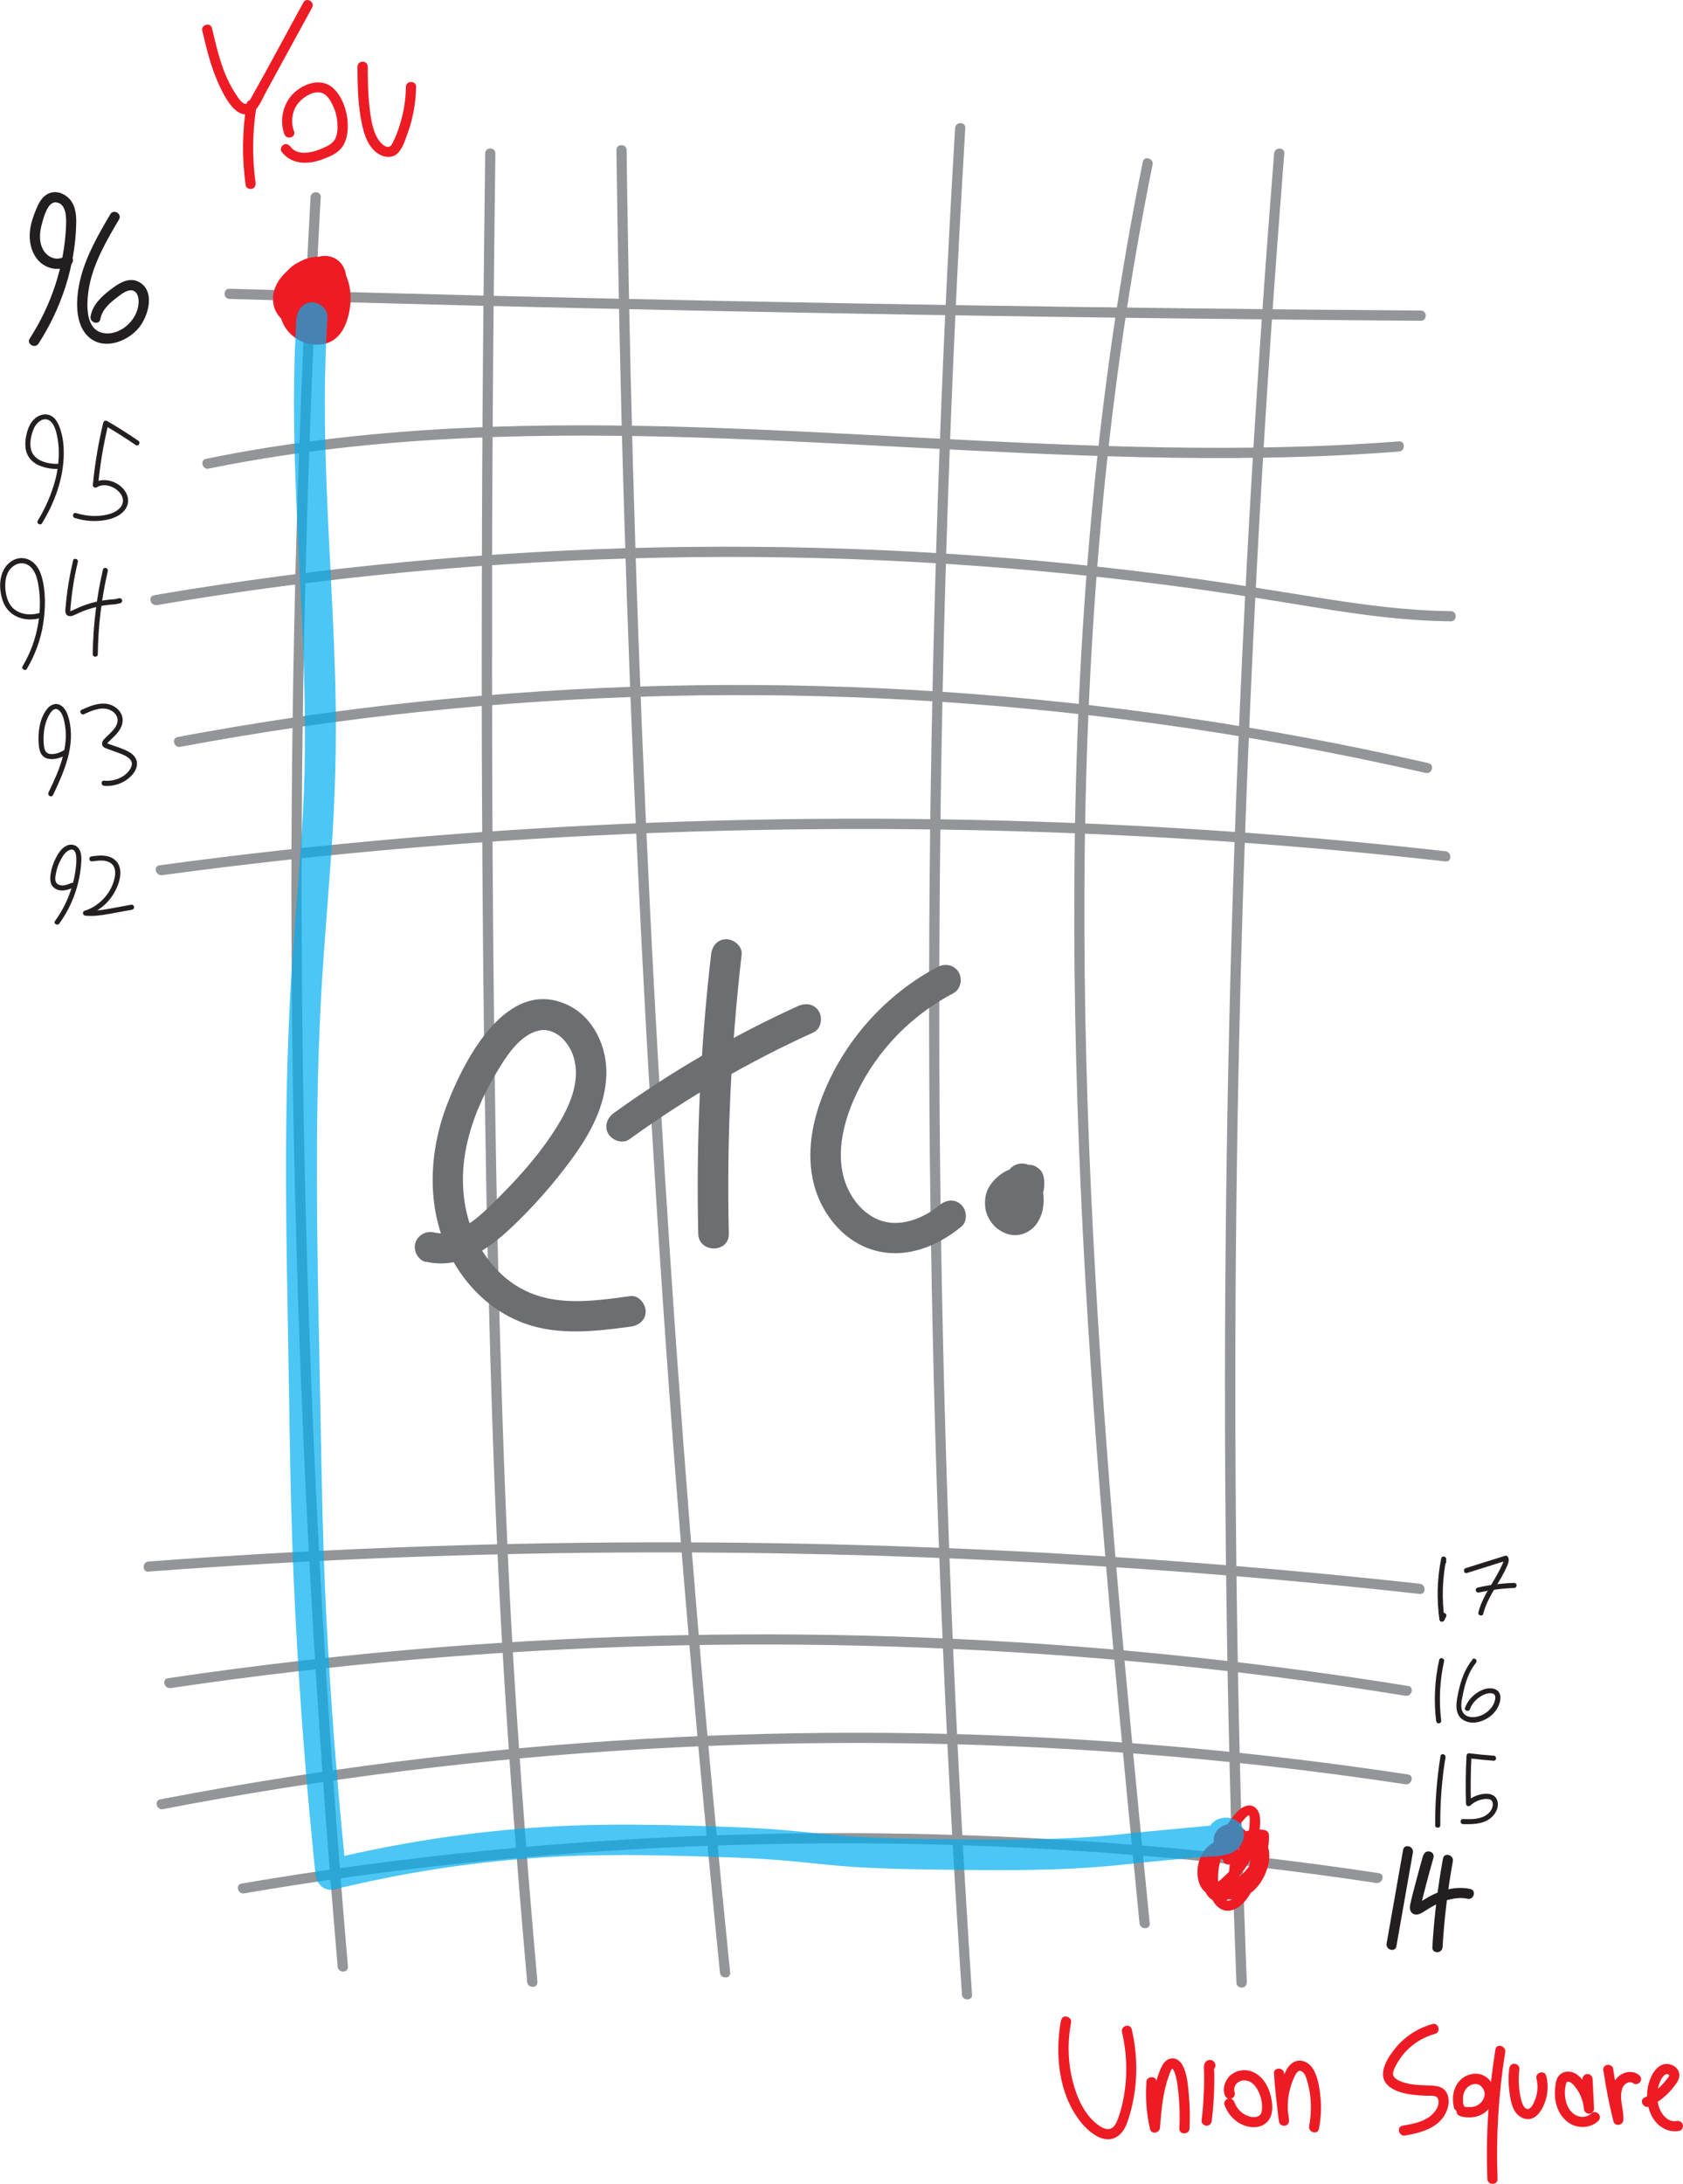 <?xml version="1.0" encoding="UTF-8"?>
<svg id="Layer_2" data-name="Layer 2" xmlns="http://www.w3.org/2000/svg" viewBox="0 0 165.18 214.19">
  <defs>
    <style>
      .cls-1 {
        fill: #6d6e71;
      }

      .cls-2 {
        fill: #231f20;
      }

      .cls-3 {
        fill: #ed1c24;
      }

      .cls-4 {
        fill: #00aeef;
      }

      .cls-5 {
        opacity: .7;
      }

      .cls-6 {
        fill: #939598;
      }
    </style>
  </defs>
  <g id="Layer_1-2" data-name="Layer 1">
    <g>
      <path class="cls-6" d="M34.15,192.89c-.93-10.75-1.71-21.51-2.36-32.28s-1.19-22.45-1.55-33.68-.59-23.42-.63-35.13.08-23.39.37-35.07.7-22.22,1.28-33.32c.07-1.36.14-2.72.22-4.08.04-.64-.96-.64-1,0-.61,11.12-1.08,22.24-1.39,33.37s-.49,23.18-.49,34.77c0,11.76.17,23.51.51,35.26s.81,22.66,1.45,33.97,1.36,21.5,2.25,32.24c.11,1.32.22,2.63.33,3.95.05.64,1.06.64,1,0h0Z"/>
      <path class="cls-6" d="M52.75,194.4c-.59-6.58-1.12-13.17-1.59-19.76-.3-4.23-.58-8.46-.83-12.69-.15-2.59-.29-5.18-.41-7.77-.17-3.57-.32-7.14-.45-10.72-.17-4.65-.31-9.31-.44-13.97-.16-5.91-.28-11.83-.38-17.74-.12-7.25-.2-14.5-.26-21.75-.06-7.78-.09-15.55-.1-23.33,0-6.82,0-13.64.04-20.47.04-8.21.11-16.42.21-24.64.03-2.17.05-4.35.08-6.52,0-.64-.99-.64-1,0-.11,8.48-.2,16.96-.26,25.44-.05,7.2-.07,14.4-.08,21.6s.01,14.56.06,21.85c.05,7.64.12,15.28.23,22.92.09,6.21.2,12.42.35,18.62.12,4.97.26,9.94.43,14.9.13,3.81.28,7.63.45,11.44.13,2.83.27,5.65.43,8.48s.32,5.37.49,8.05c.48,7.39,1.04,14.78,1.68,22.16.11,1.3.22,2.59.34,3.89.06.64,1.06.64,1,0h0Z"/>
      <path class="cls-6" d="M71.66,193.47c-1.18-11.61-2.26-23.22-3.23-34.85s-1.85-23.19-2.62-34.79-1.45-23.22-2.02-34.84-1.05-23.34-1.42-35.01-.64-23.27-.81-34.91c-.02-1.45-.04-2.9-.06-4.35,0-.64-1.01-.64-1,0,.15,11.68.39,23.36.74,35.04s.79,23.26,1.34,34.89,1.2,23.24,1.94,34.85,1.6,23.29,2.56,34.92,2,23.16,3.15,34.73c.14,1.44.29,2.88.43,4.32.06.63,1.07.64,1,0h0Z"/>
      <path class="cls-6" d="M95.4,195.63c-.75-11.34-1.37-22.7-1.86-34.06s-.86-23.28-1.09-34.93c-.23-11.96-.31-23.92-.24-35.88.07-12.31.29-24.62.67-36.93.38-12.27.91-24.53,1.6-36.79.08-1.49.17-2.99.26-4.48.04-.64-.96-.64-1,0-.73,12.25-1.3,24.52-1.71,36.78s-.68,24.61-.79,36.91c-.1,12-.06,24,.14,36,.19,11.72.52,23.45.99,35.16.46,11.36,1.05,22.72,1.77,34.06.09,1.38.18,2.76.27,4.15.04.64,1.04.64,1,0h0Z"/>
      <path class="cls-6" d="M112.84,188.64c-1.11-11.25-2.21-22.51-3.18-33.77-.97-11.29-1.8-22.59-2.38-33.91-.58-11.24-.9-22.5-.85-33.76.05-11.24.49-22.47,1.43-33.67s2.39-22.35,4.48-33.39c.25-1.33.51-2.66.78-3.99.13-.63-.84-.9-.96-.27-2.23,10.98-3.83,22.09-4.9,33.24s-1.63,22.4-1.78,33.63.08,22.58.59,33.86c.51,11.36,1.3,22.71,2.24,34.04s2.01,22.54,3.12,33.8c.14,1.4.28,2.8.41,4.19.06.63,1.06.64,1,0h0Z"/>
      <path class="cls-6" d="M122.37,194.46c-.43-11.15-.74-22.31-.92-33.47-.19-11.47-.25-22.94-.18-34.41s.28-23.46.62-35.19.85-24.12,1.49-36.18,1.41-23.9,2.33-35.83c.11-1.44.22-2.89.34-4.33.05-.64-.95-.64-1,0-.95,11.89-1.76,23.79-2.43,35.7s-1.21,24.15-1.6,36.24-.62,23.53-.73,35.3-.08,23.01.08,34.52c.15,11.2.43,22.4.83,33.59.05,1.35.1,2.71.15,4.06.02.64,1.02.64,1,0h0Z"/>
      <path class="cls-6" d="M22.52,29.32c15.2.45,30.41.83,45.62,1.14s30.42.57,45.63.75c8.56.1,17.12.19,25.68.25.64,0,.64-1,0-1-15.21-.11-30.42-.29-45.63-.53s-30.42-.55-45.62-.92c-8.56-.21-17.12-.44-25.68-.69-.64-.02-.64.98,0,1h0Z"/>
      <path class="cls-6" d="M20.48,45.96c14.92-3.04,30.21-3.51,45.39-3.12,15.28.4,30.53,1.63,45.82,1.99,8.54.2,17.09.12,25.61-.54.64-.05.64-1.05,0-1-15.32,1.18-30.69.49-46.01-.31-15.21-.8-30.45-1.72-45.68-1.01-8.52.4-17.03,1.32-25.39,3.03-.63.13-.36,1.09.27.96h0Z"/>
      <path class="cls-6" d="M15.39,59.35c8.19-1.39,16.43-2.48,24.7-3.25s16.58-1.24,24.89-1.41,16.54-.02,24.8.43,16.58,1.21,24.82,2.27c4.14.54,8.27,1.16,12.39,1.84s8.12,1.33,12.23,1.59c1.05.07,2.11.11,3.17.12.64,0,.64-.99,0-1-4.23-.04-8.43-.6-12.6-1.26s-8.18-1.33-12.28-1.9c-8.24-1.13-16.52-1.97-24.82-2.49s-16.61-.74-24.92-.65-16.62.49-24.9,1.2-16.46,1.71-24.63,3.02c-1.04.17-2.08.34-3.12.52-.63.11-.36,1.07.27.96h0Z"/>
      <path class="cls-6" d="M17.7,73.25c15.75-2.95,31.73-4.61,47.74-4.99s32,.53,47.84,2.69c8.95,1.22,17.84,2.85,26.65,4.86.63.14.89-.82.27-.96-7.91-1.81-15.88-3.3-23.9-4.47-7.95-1.16-15.95-2.01-23.97-2.54s-16.08-.74-24.13-.63-16.06.55-24.06,1.31-15.89,1.83-23.76,3.23c-.98.17-1.97.35-2.95.54-.63.12-.36,1.08.27.96h0Z"/>
      <path class="cls-6" d="M15.9,85.84c8.1-1.1,16.23-1.99,24.38-2.68s16.35-1.19,24.53-1.49,16.54-.42,24.82-.34,16.52.36,24.77.83,16.28,1.13,24.4,1.99c1.02.11,2.04.22,3.07.34.64.07.63-.93,0-1-8.14-.92-16.3-1.63-24.47-2.15s-16.58-.85-24.87-.98-16.55-.06-24.82.2-16.55.72-24.8,1.38-16.24,1.49-24.33,2.54c-.98.13-1.96.26-2.94.39-.63.09-.36,1.05.27.96h0Z"/>
      <path class="cls-6" d="M23.96,185.7c14.27-2.44,28.7-3.94,43.16-4.57,14.55-.63,29.14-.38,43.65.76,8.13.64,16.24,1.57,24.3,2.79.63.1.9-.87.27-.96-14.44-2.19-29.02-3.44-43.62-3.81-14.62-.37-29.27.15-43.83,1.58-8.1.8-16.17,1.88-24.19,3.25-.63.11-.36,1.07.27.96h0Z"/>
      <path class="cls-6" d="M15.99,177.44c15.7-3.02,31.59-5,47.55-5.91,15.82-.9,31.71-.76,47.51.43,8.99.68,17.96,1.69,26.88,3.04.63.1.9-.87.27-.96-15.88-2.41-31.92-3.76-47.98-4.04-16.01-.27-32.04.52-47.95,2.38-8.89,1.04-17.75,2.41-26.54,4.1-.63.12-.36,1.09.27.96h0Z"/>
      <path class="cls-6" d="M16.73,165.57c15.68-2.33,31.51-3.7,47.36-4.13,15.77-.43,31.57.08,47.29,1.52,8.89.81,17.75,1.93,26.56,3.36.63.1.9-.86.27-.96-15.73-2.54-31.61-4.12-47.53-4.75-15.93-.63-31.9-.3-47.79.97-8.83.71-17.64,1.72-26.41,3.02-.63.09-.36,1.06.27.96h0Z"/>
      <path class="cls-6" d="M14.57,154.14c16.2-1.21,32.45-1.84,48.7-1.88s32.5.5,48.71,1.62c9.14.63,18.26,1.45,27.36,2.45.64.07.63-.93,0-1-16.16-1.77-32.37-2.97-48.61-3.58-16.23-.61-32.49-.64-48.73-.09-9.15.31-18.29.81-27.42,1.49-.64.05-.64,1.05,0,1h0Z"/>
    </g>
    <g>
      <g>
        <path class="cls-2" d="M3.78,33.7c2.26-3.49,3.62-7.64,3.7-11.81.02-.85-.08-1.78-.7-2.42-.51-.53-1.31-.81-2.01-.49-.79.36-1.11,1.25-1.4,2-.34.89-.56,1.84-.41,2.79.13.9.59,1.79,1.4,2.26s1.84.47,2.59-.09c.51-.38.01-1.25-.5-.86-.73.55-1.67.26-2.15-.48-.5-.78-.43-1.78-.19-2.64.17-.6.56-2.23,1.42-2.11,1.03.14.98,1.61.95,2.35-.17,3.91-1.44,7.72-3.56,11-.35.54.52,1.04.86.5h0Z"/>
        <path class="cls-2" d="M10.82,21.02c-1.16,1.98-2.34,4.01-2.91,6.26-.45,1.78-.71,4.56.91,5.87,1.5,1.21,3.75.31,4.83-1.03.92-1.14,1.63-3.61-.04-4.48-1-.52-2.05.21-2.81.8-.87.67-1.71,1.46-1.91,2.59-.11.63.85.9.96.27.17-.97.95-1.61,1.7-2.18.35-.26.82-.64,1.28-.65.56,0,.75.53.77,1,.09,1.68-1.59,3.39-3.29,3.22-2.31-.22-1.78-3.87-1.38-5.36.56-2.09,1.67-3.97,2.75-5.81.33-.56-.54-1.06-.86-.5h0Z"/>
      </g>
      <g>
        <path class="cls-2" d="M2.65,65.58c.79-1.34,1.34-2.83,1.58-4.36s.28-3.19-.14-4.67c-.19-.66-.56-1.3-1.18-1.62s-1.3-.23-1.84.15c-1.23.86-1.25,2.7-.75,3.98.59,1.5,2.26,1.99,3.72,1.53.31-.1.18-.58-.13-.48-1.09.34-2.43.12-3.01-.96-.3-.57-.41-1.28-.38-1.92s.23-1.26.73-1.66c.46-.37,1.07-.45,1.57-.11.55.37.77,1.05.9,1.67.26,1.31.25,2.69.03,4.01-.24,1.48-.76,2.91-1.53,4.2-.16.28.27.53.43.25h0Z"/>
        <path class="cls-2" d="M7.18,54.97c-.36,1.5-.61,3.03-.74,4.57-.03.31-.1.76.29.87.3.08.59-.1.85-.22.65-.31,1.33-.54,2.02-.69.38-.09.77-.15,1.16-.19.19-.02.39-.02.58-.05.16-.02.31-.07.47-.1.13-.02.21-.19.17-.31-.04-.14-.17-.2-.31-.17-.12.02-.23.06-.35.08-.16.03-.32.03-.48.04-.34.03-.67.08-1,.14-.66.12-1.3.31-1.92.56-.3.12-.59.27-.88.4-.04.01-.09.03-.14.04-.04,0,.02-.02-.04,0,.02,0-.01-.02,0,0,.05.08.03,0,.04-.04,0-.1.01-.2.02-.3.06-.7.14-1.4.25-2.1.12-.8.28-1.6.47-2.38.08-.31-.41-.45-.48-.13h0Z"/>
        <path class="cls-2" d="M10.1,55.88c-.63,2.72-.96,5.5-1,8.29,0,.32.5.32.5,0,.03-2.75.36-5.48.98-8.16.07-.31-.41-.45-.48-.13h0Z"/>
      </g>
      <path class="cls-2" d="M5.2,77.99c1.1-2.31,2.24-4.89,1.56-7.49-.13-.49-.34-1.04-.8-1.32-.51-.31-1.04-.04-1.37.39-.72.95-.88,2.27-.79,3.42.04.61.21,1.26.89,1.42.64.15,1.36-.1,1.89-.43.27-.17.02-.6-.25-.43-.4.25-.93.46-1.41.4-.55-.07-.6-.61-.63-1.07-.06-.98.07-2.02.6-2.87.11-.18.26-.38.46-.45s.39.04.52.19c.32.35.42.88.5,1.33.19,1.06.06,2.15-.22,3.18-.32,1.21-.85,2.34-1.39,3.47-.14.29.29.54.43.25h0Z"/>
      <path class="cls-2" d="M8.26,70.04c.83-.38,1.86-.84,2.73-.3.33.2.57.54.55.95-.03.5-.4.9-.73,1.23-.17.17-.36.33-.52.5s-.34.4-.25.66c.08.22.28.29.48.36.28.1.57.21.85.31.64.23,1.95.62,1.47,1.56s-1.66,1.35-2.63,1.26c-.32-.03-.32.47,0,.5,1.01.1,2.08-.3,2.76-1.07.34-.38.59-.9.43-1.42-.14-.44-.52-.73-.92-.93-.5-.25-1.05-.41-1.57-.6-.08-.03-.17-.06-.25-.09-.02,0-.13-.03-.15-.06.02.04.07-.06.09-.08.05-.06.11-.11.16-.16.2-.2.42-.39.61-.6.36-.39.67-.88.67-1.43,0-.48-.25-.9-.62-1.19-1.05-.82-2.35-.31-3.41.18-.29.13-.04.57.25.43h0Z"/>
      <path class="cls-2" d="M5.82,90.58c1.29-1.77,2.04-3.91,2.16-6.1.02-.42,0-.89-.24-1.24-.29-.42-.81-.5-1.25-.27-.47.24-.78.73-1.01,1.18-.25.49-.43,1.02-.51,1.57s-.07,1.15.49,1.46,1.21.11,1.77-.14c.29-.13.04-.56-.25-.43-.38.17-.86.35-1.26.14s-.3-.71-.23-1.09c.08-.46.24-.9.46-1.31.19-.36.44-.78.83-.96.87-.4.72,1.15.68,1.56-.09.91-.3,1.82-.62,2.68-.35.96-.84,1.87-1.44,2.7-.19.26.24.51.43.25h0Z"/>
      <path class="cls-2" d="M9.08,84.48c.58-.08,1.23-.18,1.75.15.48.3.53.87.44,1.38-.18.98-.74,1.87-1.5,2.51-.43.36-.92.64-1.45.8-.28.09-.21.47.07.49.77.07,1.54-.03,2.3-.17s1.53-.28,2.29-.42c.13-.02.21-.19.17-.31-.04-.14-.17-.2-.31-.17-.75.14-1.49.28-2.24.41s-1.47.22-2.22.16l.07.49c1.11-.35,2.07-1.12,2.68-2.1.58-.94,1.15-2.59.09-3.41-.66-.5-1.51-.4-2.27-.29-.13.02-.21.19-.17.31.04.14.17.19.31.17h0Z"/>
      <g>
        <path class="cls-2" d="M4.12,51.33c1.24-2.03,2.1-4.36,2.14-6.76.01-.76-.06-1.54-.28-2.27-.19-.65-.51-1.45-1.24-1.62s-1.44.31-1.78.94-.53,1.52-.46,2.25c.08.83.58,1.46,1.34,1.78.64.27,1.38.39,2.08.33.32-.03.32-.53,0-.5-1.03.09-2.57-.2-2.87-1.37-.17-.65,0-1.43.25-2.04.23-.56.91-1.24,1.56-.82.53.35.69,1.23.8,1.8.11.62.13,1.25.1,1.87-.04.72-.15,1.44-.33,2.14-.38,1.41-.96,2.75-1.72,4-.17.28.26.53.43.25h0Z"/>
        <path class="cls-2" d="M13.56,43.22c-.99-.68-2.01-1.33-3.05-1.93-.14-.08-.33,0-.37.15-.49,2.02-.83,4.07-1.03,6.14-.02.19.23.31.38.22.61-.4,1.46-.18,2,.26s.8,1.12.34,1.69c-.42.52-1.16.73-1.8.81-.86.11-1.73.02-2.56-.24-.31-.1-.44.39-.13.48.78.25,1.62.35,2.44.28.68-.06,1.39-.21,1.97-.6.5-.34.88-.87.82-1.5-.06-.67-.55-1.24-1.12-1.56-.66-.37-1.54-.49-2.2-.06l.38.22c.19-2.02.53-4.03,1.01-6.01l-.37.15c1.04.61,2.06,1.25,3.05,1.93.27.18.52-.25.25-.43h0Z"/>
      </g>
    </g>
    <g>
      <g>
        <path class="cls-2" d="M137.71,181.43c-.54,3.06-1.08,6.13-1.62,9.19-.11.63.85.9.96.27.54-3.06,1.08-6.13,1.62-9.19.11-.63-.85-.9-.96-.27h0Z"/>
        <path class="cls-2" d="M139.69,181.93c-.24.82-.46,1.64-.68,2.47s-.45,1.65-.62,2.49c-.08.42.11.88.6.89.39,0,.71-.27,1.03-.46.64-.4,1.29-.79,2.03-.97.66-.16,1.3-.27,1.98-.12.63.14.9-.83.27-.96-.91-.2-1.8-.09-2.68.17-.51.15-1,.38-1.46.64-.23.13-.45.27-.67.4-.1.07-.21.13-.31.2-.06.04-.12.08-.18.11-.07.04.13,0-.01,0l.25.07h.02c.04.09.09.16.13.23,0,.11,0,.1.02-.03.01-.05.02-.1.04-.15.02-.1.05-.2.07-.3.05-.22.11-.43.16-.65.1-.41.21-.83.32-1.24.22-.84.45-1.68.69-2.52.18-.62-.79-.88-.96-.27h0Z"/>
        <path class="cls-2" d="M141.62,182.29c-.52,2.88-.87,5.78-1.04,8.7-.04.64.96.64,1,0,.17-2.83.51-5.65,1.01-8.44.11-.63-.85-.9-.96-.27h0Z"/>
      </g>
      <g>
        <path class="cls-2" d="M141.38,172.23c-.36,2.24-.54,4.51-.52,6.79,0,.32.5.32.5,0-.02-2.23.15-4.46.51-6.66.05-.31-.43-.45-.48-.13h0Z"/>
        <path class="cls-2" d="M146.6,172.2c-.81-.06-1.62-.14-2.42-.24-.14-.02-.24.13-.25.25-.08,1.56-.1,3.13-.05,4.69,0,.22.27.33.43.18.41-.38.94-.61,1.5-.64.24,0,.53,0,.64.24.1.2.07.44,0,.64-.16.44-.58.77-1.02.92-.59.21-1.23.19-1.84.17-.32,0-.32.49,0,.5,1.08.03,2.31,0,3.04-.93.31-.39.49-.93.31-1.42-.21-.55-.76-.68-1.3-.62-.64.07-1.23.34-1.7.77l.43.18c-.05-1.56-.03-3.13.05-4.69l-.25.25c.81.1,1.61.18,2.42.24.32.02.32-.48,0-.5h0Z"/>
      </g>
      <g>
        <path class="cls-2" d="M141.25,162.81c-.44,1.96-.54,3.98-.3,5.97.02.13.1.25.25.25.12,0,.27-.12.25-.25-.24-1.95-.15-3.92.28-5.84.07-.31-.41-.45-.48-.13h0Z"/>
        <path class="cls-2" d="M144.51,162.78c-.74.91-1.13,2.02-1.37,3.15-.2.92-.48,2.2.5,2.78.93.55,2.19.09,2.9-.62.35-.36.62-.83.7-1.33.05-.29.03-.59-.16-.83-.16-.2-.4-.3-.65-.33-.57-.07-1.15.19-1.59.52-.48.35-.85.82-1.05,1.38-.11.3.38.43.48.13.14-.4.4-.74.72-1.01s.7-.48,1.1-.54c.16-.02.36-.02.5.06.17.1.18.29.16.47-.05.39-.25.76-.52,1.04-.3.32-.68.56-1.1.68-.38.11-.84.14-1.2-.05-.77-.41-.48-1.48-.34-2.16.22-1.08.56-2.15,1.26-3.02.08-.1.1-.25,0-.35-.09-.09-.27-.11-.35,0h0Z"/>
      </g>
      <g>
        <path class="cls-2" d="M141.94,153.18v-.27c0-.28-.43-.35-.49-.07-.4,1.99-.46,4.03-.17,6.04.03.21.37.24.46.06.06-.13.13-.25.19-.38.14-.29-.29-.54-.43-.25-.06.13-.13.25-.19.38l.46.06c-.27-1.92-.21-3.88.17-5.78l-.49-.07v.27c0,.32.49.32.5,0h0Z"/>
        <path class="cls-2" d="M144,154.27l3.86-1.21-.31-.17c.07.17-.02.35-.09.51-.07.17-.15.34-.24.51-.17.34-.36.67-.56,1.01-.39.66-.8,1.31-1.12,2-.18.39-.34.8-.44,1.22-.08.31.4.45.48.13.38-1.53,1.4-2.78,2.1-4.17.1-.21.2-.42.29-.63.09-.23.15-.48.06-.71-.05-.12-.17-.22-.31-.17l-3.86,1.21c-.31.1-.18.58.13.48h0Z"/>
        <path class="cls-2" d="M145.15,156.19c1.13-.25,2.29-.4,3.45-.44.13,0,.25-.11.25-.25s-.11-.25-.25-.25c-1.2.04-2.41.19-3.58.46-.13.03-.21.18-.17.31.04.14.18.2.31.17h0Z"/>
      </g>
    </g>
    <g>
      <path class="cls-1" d="M41.83,123.75c3.21.75,6.02-1.16,8.25-3.25s4.28-4.42,6.09-6.9,3.23-5.14,3.34-8.15c.1-2.71-1.22-5.66-3.77-6.87-5.95-2.84-10.15,5.31-11.84,9.69-2.01,5.2-2.1,11.23.95,16.06,1.57,2.48,3.83,4.44,6.6,5.46,3.34,1.22,6.99.79,10.42.33.8-.11,1.5-.61,1.5-1.5,0-.73-.69-1.61-1.5-1.5-2.58.35-5.32.76-7.91.26-2.13-.42-3.87-1.4-5.33-2.99-2.97-3.23-3.76-7.83-2.82-12.1.54-2.48,1.55-4.8,2.85-6.97.99-1.67,2.36-3.9,4.33-4.26.36-.07.64-.05,1.04.07.3.09.77.35,1.02.58.68.61,1.11,1.37,1.33,2.26.55,2.27-.54,4.64-1.71,6.52-1.54,2.49-3.51,4.74-5.58,6.81-1.59,1.59-3.98,4.17-6.48,3.58-.79-.19-1.62.25-1.85,1.05-.21.76.26,1.66,1.05,1.85h0Z"/>
      <path class="cls-1" d="M61.76,111.75c5.66-4.09,11.72-7.61,18.08-10.49.74-.34.92-1.4.54-2.05-.44-.76-1.31-.87-2.05-.54-6.36,2.89-12.42,6.41-18.08,10.49-.66.47-.98,1.31-.54,2.05.38.65,1.39,1.01,2.05.54h0Z"/>
      <path class="cls-1" d="M69.79,93.62c-1.05,9.09-1.47,18.24-1.26,27.38.04,1.93,3.04,1.93,3,0-.21-9.14.21-18.3,1.26-27.38.09-.81-.76-1.5-1.5-1.5-.89,0-1.41.69-1.5,1.5h0Z"/>
      <path class="cls-1" d="M92.04,94.83c-4.97,2.62-8.94,6.97-11.11,12.15-1.21,2.88-1.84,6.13-1.04,9.21.66,2.53,2.42,4.94,4.83,6.04,3.35,1.53,6.94.31,9.64-1.93.62-.52.54-1.59,0-2.12-.62-.62-1.5-.52-2.12,0-1.63,1.36-4,2.28-6.02,1.45-1.76-.71-3-2.48-3.46-4.33-.6-2.44.02-5.08.99-7.34.9-2.09,2.15-4.05,3.67-5.75,1.75-1.96,3.81-3.56,6.14-4.79.72-.38.93-1.37.54-2.05-.42-.73-1.33-.92-2.05-.54h0Z"/>
      <path class="cls-1" d="M100.26,117.1s0-.08,0-.12l-.05.4c.01-.08.03-.15.06-.22l-.15.36c.03-.07.07-.13.12-.19l-.23.3c.05-.06.1-.11.16-.16l-.3.23c.1-.07.2-.13.31-.18l-.36.15c.11-.04.23-.07.35-.09l-.4.05c.11-.01.21-.01.32,0l-.4-.05c.09.01.17.04.26.07l-.36-.15c.07.03.13.07.2.12l-.3-.23c.05.04.09.09.14.14l-.23-.3c.05.08.1.16.13.24l-.15-.36c.05.14.09.29.11.44l-.05-.4c.04.33.05.67,0,1l.05-.4c-.03.23-.09.45-.18.66l.15-.36c-.06.12-.12.24-.2.35l.23-.3c-.07.09-.15.17-.24.25l.3-.23c-.08.06-.17.11-.26.15l.36-.15c-.09.04-.18.06-.28.08l.4-.05c-.09.01-.18.01-.27,0l.4.05c-.11-.02-.21-.04-.31-.08l.36.15c-.12-.05-.22-.11-.32-.19l.3.23c-.12-.09-.22-.2-.31-.31l.23.3c-.1-.13-.18-.28-.25-.43l.15.36c-.06-.16-.11-.32-.13-.48l.05.4c-.01-.13-.01-.26,0-.4l-.05.4c.02-.14.06-.27.12-.39l-.15.36c.07-.16.16-.31.27-.46l-.23.3c.12-.15.26-.29.42-.41l-.3.23c.22-.17.46-.3.71-.41l-.36.15c.35-.15.71-.24,1.08-.3l-.4.05c.07,0,.15-.02.22-.03l-1.5-1.5c.02.21.02.41,0,.62l.05-.4c-.04.26-.11.51-.21.75l.15-.36c-.1.22-.22.43-.37.63l.23-.3c-.15.19-.32.36-.51.52l.3-.23c-.18.14-.37.25-.58.34l.36-.15s-.07.03-.1.04l1.46.39s-.06-.06-.09-.1l.23.3c-.05-.07-.09-.14-.13-.22l.15.36c-.04-.09-.06-.18-.08-.28l.05.4c-.01-.11-.01-.22,0-.34l-.05.4c.02-.14.06-.28.11-.42l-.15.36c.06-.14.13-.26.22-.38l-.23.3c.08-.1.17-.2.27-.28l-.3.23c.09-.07.18-.13.29-.17l-.36.15c.09-.04.18-.06.28-.08l-.4.05c.1-.01.2-.01.29,0l-.4-.05s.09.02.13.03l-1.1-1.45c0,.15,0,.29-.03.44l.05-.4c-.04.27-.11.54-.22.79l.15-.36c-.1.23-.23.45-.38.66l.23-.3c-.1.13-.22.26-.34.38l2.36.3s-.03-.06-.04-.1l.15.36c-.06-.16-.11-.33-.14-.51l.05.4c-.03-.21-.03-.42,0-.63l-.05.4c.03-.23.09-.45.18-.66l-.15.36c.09-.19.19-.37.32-.54l-.23.3c.11-.14.23-.26.37-.37l-.3.23c.09-.07.19-.14.29-.19l-.36.15h.03c-.13.01-.27.03-.4.05h.03c-.13-.02-.27-.03-.4-.05h.02c-.12-.04-.24-.09-.36-.14h.02c-.1-.06-.2-.14-.3-.22l.02.02-.23-.3s.02.03.03.05l-.15-.36s.02.06.03.1l-.05-.4s0,.04,0,.07l.05-.4s0,.04-.02.06l.15-.36-.02.03.23-.3-.02.02.3-.23-.03.02.36-.15h-.03c.13,0,.27-.02.4-.04-.03,0-.06,0-.08,0l.4.05h-.04c.12.04.24.09.36.14-.03,0-.05-.02-.07-.04l.3.23s-.04-.04-.06-.06l.23.3s-.03-.05-.04-.08l.15.36s-.02-.06-.03-.09l.05.4s0-.06,0-.09l-.05.4s0-.06.02-.09c.22-.75-.27-1.67-1.05-1.85s-1.61.24-1.85,1.05.12,1.71.84,2.13c.93.54,2.18.08,2.47-.97.21-.74-.11-1.58-.78-1.97-.51-.29-1.12-.27-1.62.01-.22.12-.42.29-.61.44-.57.48-1,1.22-1.17,1.94-.09.38-.15.79-.11,1.18.05.55.16.96.4,1.46.19.42.67.66,1.1.72.48.06.91-.08,1.26-.41.9-.86,1.41-2.09,1.41-3.33,0-.65-.46-1.29-1.1-1.45-1.23-.31-2.45.31-3.08,1.38s-.56,2.44.31,3.36c.34.36.98.57,1.46.39.55-.21.96-.45,1.41-.82.33-.28.61-.63.84-1,.45-.73.71-1.67.63-2.52-.04-.39-.14-.78-.44-1.06-.28-.25-.67-.48-1.06-.44-.78.07-1.47.25-2.18.58-.66.32-1.22.83-1.63,1.43-.48.71-.58,1.54-.44,2.37.06.34.21.69.39.99s.39.57.65.79c.71.59,1.6.9,2.52.64.44-.12.85-.37,1.17-.69.34-.34.54-.72.72-1.16.14-.35.19-.71.23-1.09.03-.25.03-.5.01-.75-.04-.55-.13-1.05-.39-1.54-.19-.36-.52-.68-.88-.89-1.62-.92-3.9.25-3.91,2.16,0,.78.69,1.54,1.5,1.5s1.5-.66,1.5-1.5h0Z"/>
    </g>
    <g>
      <path class="cls-3" d="M29.67,28.99c-.19-.08-.11-.14.06.09l-.05-.05c-.1-.11-.07-.07.1.14,0-.04-.14-.29-.02-.01.11.25.02.02,0-.03-.08-.27,0,.38.02.1v-.07c.01-.16,0-.1-.02.18.02-.02.04-.14.04-.16.06-.15.04-.11-.05.12.03-.05.06-.1.09-.15l.05-.07c.09-.13.07-.1-.08.09.03-.01.1-.12.12-.13.12-.13.25-.26.38-.38.04-.04.09-.08.14-.12l.07-.06c.12-.1.1-.08-.08.06.03.02.42-.27.48-.31l.08-.04c.15-.07.11-.06-.11.04.06,0,.2-.07.26-.09.04-.01.34-.08.06-.02-.26.06,0,.02.06.01.31-.01-.36-.07-.06,0s-.3-.16-.05-.01c.14.08-.01.08-.11-.09.04.03.08.07.12.11.1.12.07.08-.08-.12.04.11.14.25.21.35-.21-.32-.08-.19-.03-.05.03.08.05.16.07.24.02.07.03.13.04.2v.04c.03.17.03.14,0-.09.04.04.02.26.03.31,0,.12,0,.24,0,.36,0,.09,0,.17,0,.26v.1c-.03.17-.02.14.01-.09.03.12-.07.38-.1.51-.02.07-.21.55-.18.58-.05-.06.15-.29.04-.1-.03.06-.06.11-.09.16-.09.13-.06.11.08-.08l-.06.07c-.11.11-.08.09.1-.06.01,0-.16.09-.16.09l.19-.08c-.06.02-.12.04-.18.05-.29.1.34.01.03,0-.05,0-.32-.03-.04.01s.01,0-.04-.01c-.07-.02-.16-.07-.23-.07.23.1.28.12.14.05-.04-.02-.07-.04-.11-.06-.05-.03-.12-.09-.17-.11l.17.14s-.08-.07-.12-.11c-.04-.04-.12-.16-.17-.18.02,0,.21.31.08.11-.04-.07-.09-.14-.13-.21l-.04-.07c-.07-.14-.05-.1.05.13,0-.06-.04-.12-.06-.18-.02-.06-.03-.12-.04-.18-.03-.16-.02-.12.01.12.04-.09,0-.35,0-.46,0-.33-.09.35,0,.03.02-.09.04-.18.07-.27.02-.07.05-.15.08-.22.06-.2-.18.33-.02.06.05-.08.09-.16.14-.24.02-.04.24-.37.09-.14s.03-.02.05-.05c.06-.07.12-.13.19-.19s.13-.12.2-.18c.13-.12.06.04-.09.07.06-.01.17-.12.22-.15.08-.05.15-.1.23-.14.05-.03.11-.06.16-.09.05-.03.11-.05.16-.08.15-.07.11-.05-.11.04.08-.02.19-.07.26-.1.21-.1-.04,0-.11,0-.37,0-.67-.21-.85-.51.14.23-.13-.37-.05-.1s0-.32-.02-.14c0,.06,0,.12,0,.18,0,.08-.03.17-.02.25.04-.25.04-.3.02-.14,0,.04-.02.09-.02.13-.03.16-.07.32-.12.47-.03.08-.07.17-.09.25.06-.3.11-.23.04-.12-.04.07-.08.15-.13.23l-.05.07c-.09.13-.06.1.08-.1-.05.02-.11.12-.15.16-.25.24.26-.14.02,0-.07.04-.14.08-.21.12-.25.15.28-.09.1-.04-.06.02-.13.04-.19.06-.28.09.38,0,.09,0-.04,0-.2.03-.23,0-.01-.01.41.1.17.02l-.07-.02c-.15-.05-.1-.02.14.07-.05-.02-.09-.05-.14-.07-.13-.09-.09-.05.12.1,0-.02-.1-.1-.11-.11l.14.19s-.05-.08-.08-.13c-.15-.23.1.35.03.08-.01-.05-.02-.1-.04-.15-.08-.27,0,.38.01.1,0-.07.02-.17,0-.23.05.27-.06.32-.01.13.02-.09.06-.17.08-.26-.06.34-.11.24-.01.08.02-.04.17-.28.03-.05-.13.21,0,0,.05-.04l.06-.06c.12-.1.08-.08-.11.07.12-.05.24-.16.36-.22l.08-.04c.14-.07.1-.05-.12.05.09,0,.23-.08.33-.1.06-.01.11-.03.17-.04l.08-.02c.16-.03.11-.02-.15.02.04,0,.2,0,.24,0-.13.04-.33-.06-.45-.12-.2-.11-.33-.3-.41-.51.11.28,0-.35-.01-.05-.01.21,0,.43,0,.64,0,.07,0,.26-.03.32l.03-.19c0,.05-.02.11-.03.16-.03.19-.08.38-.13.57-.04.15-.11.3-.14.45l.08-.19c-.02.06-.05.11-.08.16-.03.05-.06.1-.09.16-.09.13-.06.1.08-.09-.01,0-.13.13-.12.13-.12.1-.08.08.1-.08-.05.03-.1.06-.15.08l.2-.09c-.05.02-.11.03-.16.04l.23-.04c-.16,0-.11,0,.15.03-.29-.06.3.18.06.03.2.16.24.19.13.09.14.2.18.25.12.15-.1-.19.03-.08.03.11-.02-.05-.03-.1-.05-.15-.03-.16-.03-.1.02.16v-.08c0-.16,0-.11-.04.15.04-.06.05-.2.07-.27.07-.31-.17.29,0,.02.06-.09.1-.19.16-.28.04-.07.09-.13.13-.19.09-.13.07-.1-.06.08.04-.05.08-.1.13-.15.13-.15.26-.3.4-.44s.28-.28.43-.41c.07-.07.15-.13.23-.19.13-.1.1-.08-.08.06.14-.08.1-.07-.12.03l-1.29-.55-.15-.56s0,.1,0,.15c-.01.14,0,.1.02-.14-.07.15-.07.38-.12.55-.02.09-.05.18-.08.27-.03.09-.13.25-.13.35,0-.03.16-.33.04-.1-.06.11-.11.22-.17.33-.09.16-.2.32-.3.47-.18.27.23-.25,0,0-.04.05-.08.09-.12.14-.19.19-.06.13.41-.2h.8l-.07-.02.66.39-.05-.05.39.66c.02.28.03.33.03.16l-.02.21s.09-.45.04-.18c-.05.12-.05.12,0,0,.02-.04.05-.08.07-.13.05-.08.1-.16.16-.24.22-.31-.19.19,0-.01.04-.04.17-.15.18-.18l-.17.13s.09-.06.14-.09l-.21.09c.16-.04.11-.03-.17.02-.26-.05-.34-.06-.22-.02.11.03.05,0-.19-.08-.21-.12-.37-.35-.44-.58-.1-.35,0-.77.25-1.03.12-.12.26-.21.42-.25l-.07.02c.28-.03.34-.04.19-.04l.26.03c.22.1.26.12.12.04l-.07-.05c.19.15.22.17.11.06-.03-.03-.06-.06-.09-.1-.07-.08-.13-.16-.2-.24-.5-.61-1.61-.56-2.12,0-.59.65-.53,1.47,0,2.12s1.23,1.12,2.1,1.12c1.06,0,2.13-.91,2.07-2.02s-.99-2.01-2.11-1.99c-.99.02-1.69.62-2.25,1.38-.45.61-.81,1.39-.77,2.16.04.83.6,1.5,1.44,1.61.66.09,1.23-.25,1.64-.74.89-1.07,1.58-2.45,1.61-3.87.03-1.27-1.18-2.32-2.44-1.86-.72.26-1.33.84-1.85,1.4s-.96,1.13-1.25,1.8c-.35.84-.36,1.73.04,2.56s1.24,1.33,2.13,1.36c.82.03,1.65-.38,2.16-1s.8-1.34.96-2.1c.17-.82.25-1.67.12-2.51-.17-1.06-1.11-1.72-2.14-1.74-.71-.01-1.47.23-2.1.56-1.38.74-2.11,2.23-1.82,3.77.15.77.64,1.43,1.29,1.86s1.54.51,2.31.35c1.43-.3,2.42-1.55,2.79-2.9.18-.68.3-1.45.13-2.14-.28-1.14-1.34-1.81-2.5-1.56-.61.13-1.25.45-1.76.81-.63.44-1.15.94-1.57,1.59-.82,1.28-.94,3-.21,4.35s2.31,2.12,3.84,1.85c1.81-.31,2.47-2.17,2.66-3.77.16-1.35-.11-3.02-1.14-4-1.24-1.18-3.01-.95-4.31,0s-2.39,2.22-2.07,3.91c.13.7.64,1.44,1.3,1.73.39.17.73.27,1.16.15.35-.1.73-.36.9-.69.34-.65.23-1.72-.54-2.05h0Z"/>
      <g>
        <path class="cls-3" d="M19.86,3.03c.4,1.72.82,3.45,1.54,5.07.46,1.03,1.69,3.74,3.24,2.99.73-.36,1.07-1.33,1.43-2,.52-.95,1.04-1.89,1.55-2.84,1-1.83,2.01-3.67,3.01-5.5.31-.56-.55-1.07-.86-.5-1.72,3.13-3.39,6.29-5.15,9.4-.17.31-.36.71-.76.45-.3-.2-.51-.56-.71-.85-.42-.63-.76-1.3-1.05-2-.58-1.44-.94-2.96-1.29-4.48-.15-.63-1.11-.36-.96.27h0Z"/>
        <path class="cls-3" d="M24.2,10.19c-.43,2.65-.46,5.32-.09,7.98.04.27.38.41.62.35.29-.08.39-.35.35-.62-.34-2.47-.31-4.99.09-7.45.1-.63-.86-.9-.96-.27h0Z"/>
        <path class="cls-3" d="M28.85,12.88c-.33-.95-.2-2.04.47-2.82.54-.63,1.74-1.37,2.55-.8.39.27.64.74.83,1.16.23.49.37,1.04.41,1.58s.03,1.09-.19,1.57-.71.73-1.18.94c-.94.41-2.48.88-3.24-.13-.16-.22-.43-.32-.68-.18-.22.12-.34.47-.18.68.92,1.23,2.5,1.28,3.85.8.67-.24,1.44-.52,1.93-1.06s.66-1.22.7-1.91c.09-1.37-.35-3.03-1.37-4.02-1.06-1.03-2.64-.61-3.68.23-1.24,1-1.69,2.73-1.17,4.23.21.6,1.18.34.96-.27h0Z"/>
        <path class="cls-3" d="M35.08,6.51c.01,1.62.03,3.24.29,4.84.22,1.32.57,3.04,1.83,3.78.56.33,1.32.39,1.82-.09s.73-1.27.96-1.89c.55-1.48.83-3.06.86-4.63.01-.64-.99-.64-1,0-.02,1.27-.22,2.52-.6,3.73-.19.62-.42,1.24-.73,1.81-.12.22-.23.38-.5.34s-.51-.25-.68-.45c-.75-.87-.93-2.31-1.06-3.41-.16-1.33-.17-2.67-.18-4.01,0-.64-1-.64-1,0h0Z"/>
      </g>
    </g>
    <g>
      <path class="cls-3" d="M121.01,182.51c.25-.69.57-1.64,1.39-1.83.98-.23,1.19,1.01,1.09,1.7-.18,1.3-1.1,2.89-2.57,2.92-.58.01-1.2-.2-1.58-.65-.49-.59-.35-1.4.04-2,.46-.72,1.25-1.17,1.99-1.57s1.63-.82,2.51-.61l-.37-.48c.08,1.85-.97,3.78-2.7,4.54-.39.17-.92.31-1.33.12-.43-.2-.54-.73-.45-1.16.21-.97,1.34-1.62,2.15-2.02.35-.17,1.01-.55,1.34-.16.27.33.2.92.16,1.31-.11,1.04-.49,2.04-1.07,2.9-.23.35-.61.89-1.08.89s-.72-.6-.82-.98c-.26-.96-.19-2,.07-2.96.27-1.02.76-1.96,1.36-2.83.28-.41.59-.79.93-1.16.07-.07.4-.49.53-.42.09.05.05.57.05.64-.04,1.97-.94,3.89-2.37,5.22-.27.25-.84.85-1.24.86-.46,0-.54-.8-.54-1.14-.01-.86.5-2.11,1.49-2.19s.68,2.06.54,2.62c-.1.39-.3,1.21-.67,1.44-.54.33-.75-.73-.78-1.05-.09-1.06.28-2.16.99-2.96.31-.35.8-.83,1.31-.85.29-.01.54.16.41.45-.11.24-.41.5-.65.59-.57.2-.93-.51-1.02-.97-.1-.49.21-.79.69-.81s.8.31.95.73c.08.25.11.52.08.78,0,.09-.03.17-.05.26-.02.08-.04.16-.07.23-.07.11-.08.12-.02.04-.42-.49-1.12.22-.71.71.52.61,1.35.3,1.64-.35.28-.62.29-1.42.05-2.05-.47-1.24-2.11-1.86-3.13-.84-1.08,1.07,0,3.46,1.53,3.31.72-.07,1.45-.68,1.7-1.35.27-.72-.2-1.45-.92-1.66-1.5-.44-2.9,1.34-3.39,2.53s-.77,3.37.57,4.13c1.79,1.02,2.56-1.91,2.65-3.12.05-.73.03-1.68-.46-2.27s-1.3-.63-1.97-.34c-1.4.61-2,2.41-1.63,3.82.18.71.67,1.4,1.48,1.32.76-.07,1.47-.74,2-1.25,1.12-1.08,1.93-2.5,2.31-4,.18-.73.31-1.53.24-2.28-.06-.68-.53-1.34-1.3-1.15s-1.27.99-1.71,1.56c-.51.67-.96,1.39-1.31,2.15-.67,1.48-1,3.16-.61,4.76.16.68.53,1.4,1.19,1.7s1.42.02,1.94-.47c1.17-1.11,1.81-2.97,1.87-4.55.02-.64-.11-1.36-.63-1.79-.65-.55-1.48-.28-2.17.03-1.33.6-3.02,1.75-2.9,3.42.05.71.42,1.36,1.09,1.65s1.49.15,2.16-.15c1.36-.61,2.39-1.85,2.91-3.23.26-.7.38-1.45.35-2.2,0-.21-.15-.43-.37-.48-.97-.23-1.9.03-2.78.45s-1.75.9-2.4,1.61c-1.13,1.22-1.35,3.17.14,4.2,1.29.89,2.98.6,4.06-.48s1.92-3.33.98-4.74c-.54-.82-1.5-1.1-2.39-.68-.96.45-1.37,1.45-1.71,2.39-.22.61.75.87.96.27h0Z"/>
      <g>
        <path class="cls-3" d="M104.14,198.12c-.62,3.25-.26,7.14,1.81,9.85.81,1.07,2.42,2.52,3.8,1.51.55-.4.82-1.07,1.02-1.7.28-.87.47-1.76.6-2.66.28-2.03.17-4.09-.29-6.08-.15-.63-1.11-.36-.96.27.44,1.88.54,3.84.27,5.75-.13.91-.33,1.83-.65,2.7-.12.33-.29.75-.6.95-.43.27-.94,0-1.3-.25-1.38-.98-2.13-2.68-2.54-4.27-.49-1.89-.55-3.87-.18-5.79.12-.63-.84-.9-.96-.27h0Z"/>
        <path class="cls-3" d="M112.52,204.2c-.12,1.55,0,3.1.35,4.61.13.58.94.4.98-.13.08-1.03.16-2.06.34-3.07.09-.49.2-.97.34-1.45.08-.25.16-.51.26-.76.07-.17.13-.39.27-.51.05-.05-.03-.05.02.01.05.07.1.13.14.21.11.23.17.49.23.73.11.51.17,1.03.22,1.55.11,1.12.14,2.25.08,3.37-.03.64.97.64,1,0,.05-1.06.04-2.12-.06-3.18-.09-.98-.15-2.09-.6-2.97-.19-.38-.55-.73-1-.73s-.81.31-1.02.7c-.44.85-.68,1.83-.85,2.76-.2,1.1-.29,2.22-.38,3.34l.98-.13c-.33-1.43-.43-2.88-.32-4.34.05-.64-.95-.64-1,0h0Z"/>
        <path class="cls-3" d="M118.93,207.99c.11-.89.18-1.79.22-2.69.02-.44.03-.88.03-1.32,0-.21,0-.42,0-.64,0-.18-.06-.49,0-.63l-.13.22.05-.04-.49.13h.03c-.1-.07-.2-.15-.3-.22l-.03-.06v-.27.02c.15-.12.31-.24.47-.37h-.03c-.64-.02-.64.98,0,1h.03c.24,0,.4-.16.48-.37.11-.26-.06-.57-.3-.67-.32-.14-.67.06-.76.39-.08.27-.02.59-.02.87,0,.32,0,.64,0,.95-.02,1.24-.1,2.47-.25,3.7-.03.27.25.5.5.5.3,0,.47-.23.5-.5h0Z"/>
        <path class="cls-3" d="M140.58,198.52c-1.41.39-2.69,1.21-3.62,2.35-.85,1.04-1.96,2.78-.55,3.83.64.47,1.48.65,2.25.75.43.05.87.08,1.3.1.35.02,1.02-.1,1.17.29.28.73-.45,1.55-1.01,1.89-.74.46-1.62.61-2.47.76-.63.12-.36,1.08.27.96,1.5-.27,3.18-.69,3.95-2.16.32-.61.45-1.42.11-2.04-.43-.77-1.34-.68-2.1-.72-.87-.04-1.8-.08-2.6-.48-.41-.2-.66-.44-.52-.91.1-.36.32-.7.51-1.02.81-1.29,2.1-2.23,3.57-2.64.62-.17.36-1.14-.27-.96h0Z"/>
        <path class="cls-3" d="M143.64,206.46c-.02-.07-.03-.15-.05-.22,0-.02-.02-.13,0-.04,0-.03,0-.07,0-.1-.01-.15,0-.3,0-.45s-.01.05,0-.04c0-.03.01-.07.02-.1.02-.07.03-.15.06-.22,0-.03.07-.18.04-.11.03-.08.07-.15.12-.22.02-.03.04-.07.07-.1.04-.06-.05.05,0,0,.04-.05.09-.1.14-.15.02-.02.15-.12.07-.06.06-.04.12-.08.19-.12.03-.02.07-.03.1-.05.07-.04-.07.02,0,0,.06-.02.13-.04.19-.06.03,0,.06-.01.09-.02-.09.02-.03,0,0,0,.07,0,.15,0,.22,0,.13,0-.06-.02.02,0,.03,0,.06.01.09.02.04,0,.07.02.11.03.02,0,.08.04,0,0,.05.03.1.05.15.09.02.02.05.03.07.05-.08-.06.02.02.03.04.03.03.05.05.08.08,0,.01.07.08.03.03-.04-.06.04.06.04.06.02.02.03.05.05.08.02.03.08.17.05.08.03.07.05.14.07.21,0,.03.01.06.02.09.03.13,0-.06,0,.02,0,.07,0,.13,0,.2,0,.02-.01.1,0,0,0,.03-.01.06-.02.09-.02.08-.04.15-.06.22-.03.09-.01.03,0,0-.02.04-.03.07-.05.1-.03.06-.07.12-.11.18,0,.01-.06.08,0,.01-.02.02-.04.05-.06.07-.05.06-.11.11-.16.17-.02.02-.05.04-.07.06.07-.06-.03.02-.05.03-.07.04-.14.08-.21.12-.14.07.04-.01-.05.02-.04.02-.08.03-.12.04-.08.03-.17.04-.25.06-.16.04.05,0-.05,0-.05,0-.1,0-.15.01-.09,0-.17,0-.26,0-.03,0-.07,0-.1,0-.04,0-.03,0,0,0-.03,0-.05,0-.08-.01-.09-.02-.19-.04-.28-.07-.25-.07-.56.09-.62.35s.08.54.35.62c.79.23,1.71.16,2.39-.33.64-.46,1.09-1.22,1-2.03s-.61-1.53-1.4-1.74c-.74-.2-1.57.09-2.07.66-.63.71-.75,1.71-.53,2.61.06.25.36.43.62.35s.42-.34.35-.62h0Z"/>
        <path class="cls-3" d="M146.77,201.01c-.68,4.2-.95,8.45-.79,12.7.02.64,1.02.64,1,0-.16-4.16.09-8.32.75-12.43.1-.63-.86-.9-.96-.27h0Z"/>
        <path class="cls-3" d="M148.12,202.91c-.09.75-.08,1.49.02,2.24.09.69.21,1.49.64,2.06s1.22.85,1.85.43c.56-.37.89-1.08,1.08-1.7.23-.76.24-1.57.05-2.33-.15-.62-1.12-.36-.96.27s.12,1.29-.08,1.91c-.11.33-.45,1.21-.89,1.04-.23-.09-.35-.33-.43-.55-.12-.35-.2-.72-.25-1.08-.12-.75-.12-1.53-.03-2.29.03-.27-.25-.5-.5-.5-.3,0-.47.23-.5.5h0Z"/>
        <path class="cls-3" d="M155.31,203.91l.14,2.89h1c-.07-.93-.38-1.83-.95-2.58-.27-.36-.58-.72-1-.91-.45-.2-.99-.18-1.38.15s-.44.87-.49,1.34-.03.96.07,1.43c.18.85.7,1.68,1.48,2.1.87.46,1.99.37,2.7-.33.46-.45-.25-1.16-.71-.71-.36.35-.91.42-1.38.23s-.85-.67-1.02-1.16c-.22-.63-.24-1.39-.06-2.03.03-.1.05-.12.1-.14s.14-.02.24.01c.25.09.45.35.61.56.45.59.73,1.31.79,2.05.02.27.21.5.5.5.26,0,.51-.23.5-.5l-.14-2.89c-.01-.27-.22-.5-.5-.5-.26,0-.51.23-.5.5h0Z"/>
        <path class="cls-3" d="M157.38,203.13c.24,1.66.56,3.3.97,4.92.14.56.95.42.98-.13.05-.93-.35-1.85-.19-2.77.05-.32.18-.64.47-.81.26-.16.49-.16.71,0s.56.04.68-.18c.15-.25.04-.52-.18-.68-.39-.29-.95-.33-1.4-.16-.52.2-.9.58-1.12,1.1-.48,1.15.07,2.33.01,3.51l.98-.13c-.41-1.62-.73-3.27-.97-4.92-.04-.27-.38-.41-.62-.35-.29.08-.39.35-.35.62h0Z"/>
        <path class="cls-3" d="M161.91,206.6c.9-.44,1.7-1.08,2.32-1.87.31-.4.7-.87.57-1.41-.1-.45-.51-.77-.95-.86-1.09-.22-1.75.92-2.01,1.8-.31,1.03-.24,2.16.2,3.13.49,1.08,1.56,1.82,2.77,1.61.27-.05.42-.37.35-.62-.08-.28-.35-.4-.62-.35-.88.15-1.52-.71-1.74-1.44-.26-.85-.19-1.84.23-2.63.12-.22.36-.61.66-.52.06.02.13.06.13.1.02.12-.26.42-.33.51-.56.72-1.28,1.28-2.09,1.68-.58.28-.07,1.15.5.86h0Z"/>
        <path class="cls-3" d="M121.18,205.23c-.11-.29-.03-.61.14-.82s.41-.33.66-.36c0,0,.13,0,.18,0,.07,0,.13,0,.14.01.17.03.28.06.4.13.28.15.49.39.66.66.36.59.56,1.35.5,2.04-.02.26-.1.55-.37.67-.12.06-.25.08-.38.08-.19,0-.29,0-.45-.05-.68-.17-1.26-.72-1.51-1.41-.09-.25-.34-.43-.62-.35-.24.07-.44.36-.35.62.35.95,1.07,1.73,2.04,2.05.46.15,1.01.19,1.47.04.54-.18.92-.58,1.08-1.12.15-.49.11-1.02.02-1.52s-.25-1-.5-1.44c-.47-.84-1.32-1.49-2.32-1.41-.51.04-1.01.26-1.36.65-.42.48-.63,1.18-.4,1.79.09.25.34.43.62.35.24-.07.44-.36.35-.62h0Z"/>
        <path class="cls-3" d="M125.04,203.39c.1,1.59.28,3.18.51,4.76l.96-.27c-.18-.93-.16-1.91.06-2.83.1-.42.23-.84.42-1.24.11-.24.33-.8.68-.69s.52.61.61.93c.14.46.24.94.3,1.41.13,1.01.1,2.06-.09,3.06-.12.63.85.9.96.27.19-.99.25-1.99.16-3-.09-.93-.23-1.99-.7-2.81s-1.48-1.21-2.23-.52c-.33.3-.53.74-.7,1.14-.18.43-.32.87-.42,1.32-.22,1.06-.23,2.14-.02,3.21.05.27.37.42.62.35.29-.08.39-.35.35-.62-.22-1.49-.38-2.99-.48-4.49-.04-.64-1.04-.64-1,0h0Z"/>
      </g>
    </g>
    <g class="cls-5">
      <path class="cls-4" d="M29.1,31.14c-.69,10.82.24,21.64.66,32.44.21,5.41.26,10.82-.03,16.23s-.83,10.73-1.15,16.1c-.66,10.87-.56,21.77-.35,32.65.17,8.65.21,17.32.58,25.97s1.02,17.95,1.91,26.89c.08.81.16,1.62.25,2.43.1.98.87,1.7,1.9,1.45,7.55-1.84,15.27-2.95,23.04-3.26,3.84-.15,7.68-.11,11.52,0,3.34.09,6.69.18,10.03.48,2.01.18,4.02.43,6.03.57,3.65.24,7.33.27,10.99.31,4.75.05,9.51.05,14.25-.37,1.23-.11,2.46-.25,3.69-.38,1.73-.17,3.47-.32,5.2-.49,1.05-.1,2.42,0,3.38-.5,1.18-.6,1.58-2.36.3-3.13-1.06-.64-2.84-.06-2.67,1.4.09.81.62,1.5,1.5,1.5.74,0,1.59-.69,1.5-1.5v-.11c-.16.35-.31.71-.45,1.06l.05-.05-.66.39-.78-.09-.54-.54.06.08-.2-.76v-.17c.14-.22.27-.44.4-.66.03-.04.32-.12.32-.12-.01.04-.76.07-.85.08l-1.71.16-3.29.31c-.8.07-1.59.15-2.39.23-1.22.13-2.44.26-3.66.36-4.81.38-9.66.35-14.48.3-3.42-.04-6.85-.08-10.27-.32-1.91-.13-3.8-.37-5.71-.54-3.13-.28-6.28-.38-9.42-.47-3.65-.1-7.3-.16-10.94-.05-7.72.24-15.43,1.23-22.97,2.93-.69.15-1.37.32-2.05.48l1.9,1.45c-.88-8.47-1.54-16.97-1.97-25.48s-.5-17.14-.68-25.72c-.23-10.88-.42-21.77.06-32.65.24-5.43.73-10.84,1.11-16.26s.54-10.81.41-16.23c-.26-10.82-1.31-21.62-.97-32.45.04-1.31.1-2.62.19-3.93.05-.81-.73-1.5-1.5-1.5-.86,0-1.45.69-1.5,1.5h0Z"/>
    </g>
  </g>
</svg>